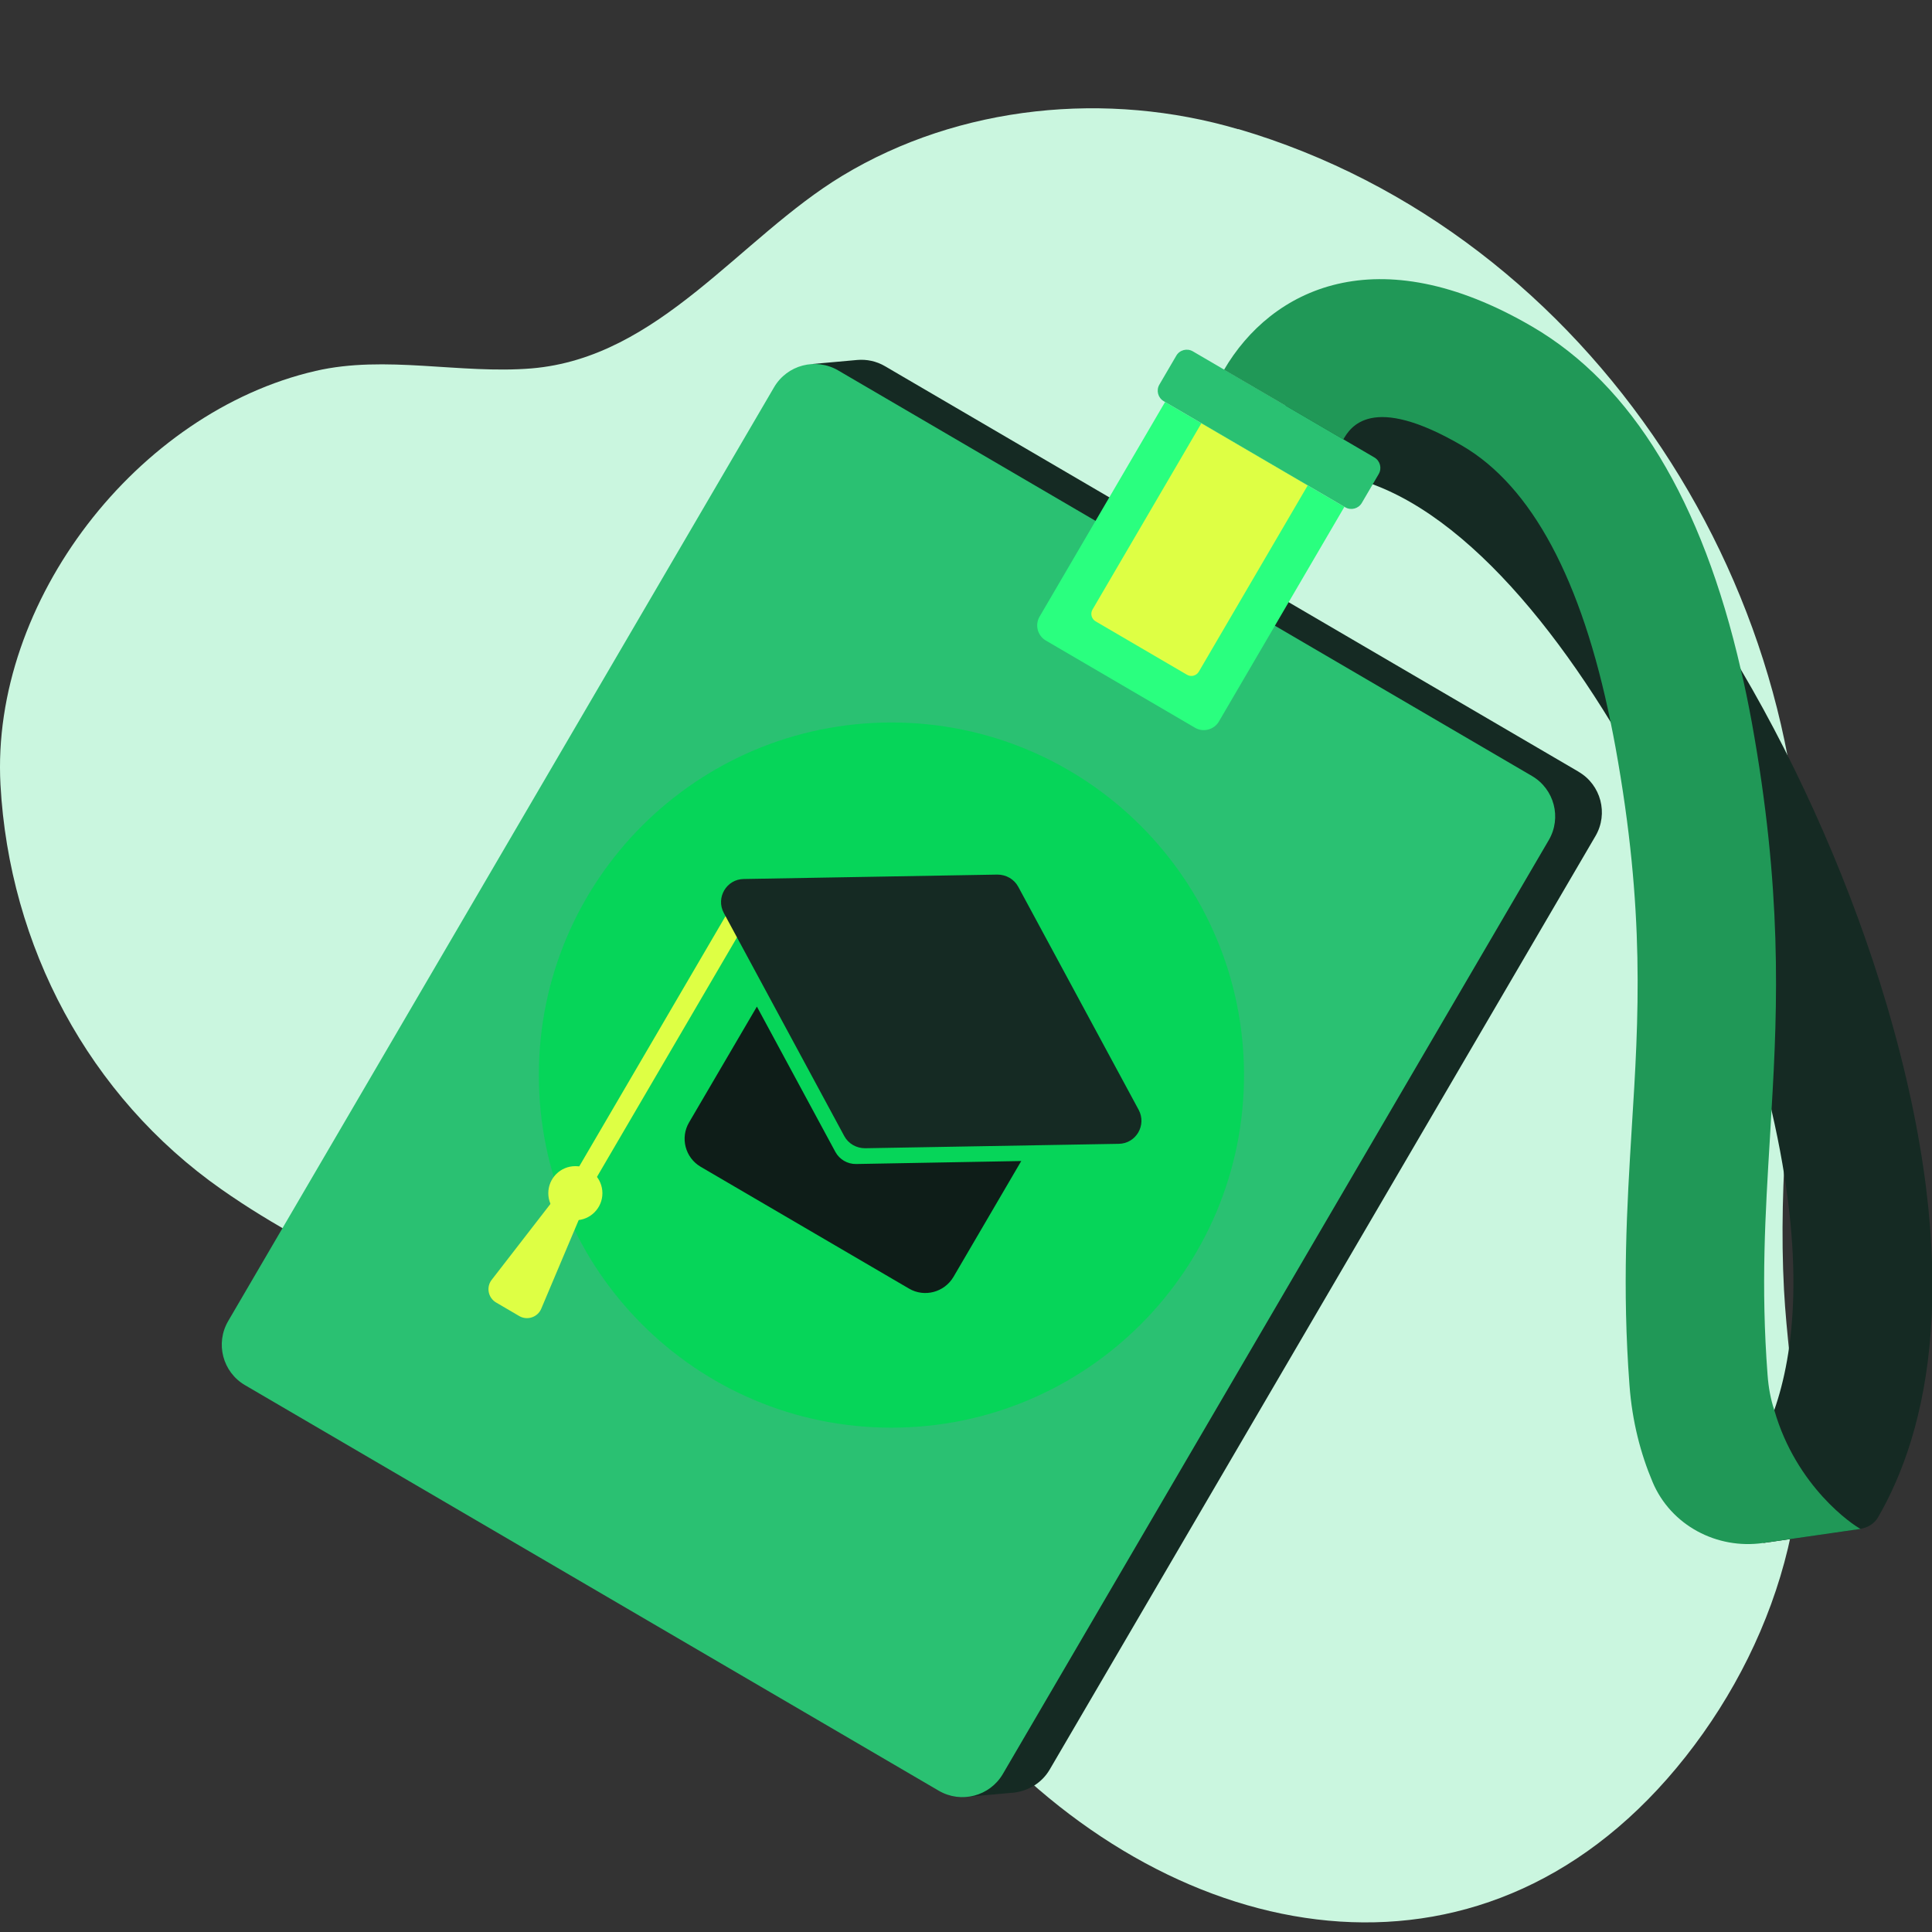 <svg width="98" height="98" viewBox="0 0 98 98" fill="none" xmlns="http://www.w3.org/2000/svg">
<rect x="0" y="0" width="98" height="98" fill="#333333" stroke="none"/>
<g clip-path="url(#clip0_3520_13220)">
<path d="M62.805 6.554C56.176 4.6 48.677 5.318 42.726 8.916C37.517 12.066 33.449 18.145 26.955 18.688C23.341 18.983 19.56 17.994 16.01 18.815C6.972 20.897 -0.479 30.494 0.024 39.803C0.471 47.988 4.499 55.606 11.232 60.329C16.497 64.022 22.488 66.176 28.247 68.896C37.852 73.443 43.117 80.998 50.201 88.408C60.411 99.098 75.6 101.651 85.5 89.11C87.941 86.015 89.776 82.378 90.693 78.533C91.77 73.994 90.741 69.989 90.493 65.434C90.19 59.778 90.884 54.242 91.291 48.61C92.591 30.406 80.817 11.851 62.813 6.546L62.805 6.554Z" fill="#CAF6DF"/>
<path d="M80.069 39.143L44.882 18.57C44.443 18.315 43.956 18.219 43.486 18.259L41.188 18.466L42.121 18.849C41.93 19.017 41.763 19.2 41.627 19.431L13.938 66.792C13.276 67.925 13.659 69.385 14.791 70.047L49.772 90.5L48.926 91.154L51.311 90.939C51.311 90.939 51.343 90.939 51.359 90.939L51.495 90.923H51.479C52.189 90.827 52.851 90.428 53.242 89.766L80.931 42.406C81.593 41.273 81.21 39.813 80.077 39.151L80.069 39.143Z" fill="#152A23"/>
<path d="M77.709 39.362L42.517 18.79C41.384 18.127 39.928 18.509 39.265 19.642L11.575 67.009C10.912 68.143 11.294 69.599 12.427 70.261L47.619 90.834C48.752 91.496 50.208 91.115 50.871 89.981L78.561 42.614C79.224 41.481 78.842 40.025 77.709 39.362Z" fill="#2AC172"/>
<path d="M45.217 72.418C55.094 72.418 63.102 64.411 63.102 54.533C63.102 44.656 55.094 36.648 45.217 36.648C35.339 36.648 27.332 44.656 27.332 54.533C27.332 64.411 35.339 72.418 45.217 72.418Z" fill="#06D559"/>
<path d="M53.48 56.017L51.804 58.889L43.42 59.041C42.982 59.041 42.575 58.809 42.367 58.426L38.387 51.056L40.07 48.176L53.488 56.017H53.48Z" fill="#06D559"/>
<path d="M51.803 58.892L48.364 64.771C47.902 65.553 46.889 65.824 46.107 65.362L35.545 59.187C34.755 58.725 34.492 57.712 34.955 56.93L38.393 51.059L42.373 58.429C42.581 58.812 42.988 59.052 43.426 59.044L51.81 58.892H51.803Z" fill="#0E1D18"/>
<path d="M37.793 46.848L36.891 46.32L29.213 59.453L30.115 59.981L37.793 46.848Z" fill="#DEFF44"/>
<path d="M56.746 58.02L43.879 58.244C43.44 58.244 43.033 58.012 42.826 57.629L36.715 46.31C36.3 45.536 36.851 44.595 37.728 44.587L50.595 44.363C51.034 44.363 51.441 44.595 51.648 44.977L57.759 56.297C58.174 57.071 57.623 58.012 56.746 58.02Z" fill="#152A23"/>
<path d="M26.336 66.755L25.164 66.069C24.757 65.829 24.653 65.287 24.94 64.92L28.378 60.477L29.639 61.211L27.453 66.388C27.27 66.818 26.743 66.994 26.336 66.755Z" fill="#DEFF44"/>
<path d="M29.185 61.897C29.942 61.897 30.557 61.282 30.557 60.524C30.557 59.767 29.942 59.152 29.185 59.152C28.427 59.152 27.812 59.767 27.812 60.524C27.812 61.282 28.427 61.897 29.185 61.897Z" fill="#DEFF44"/>
<path d="M94.368 77.556L89.454 78.266L87.675 75.314L87.628 75.346C87.867 75.163 89.095 74.086 89.997 71.533C91.01 68.645 91.608 63.859 89.861 56.321C89.606 55.244 89.311 54.111 88.96 52.922C87.46 47.849 84.907 41.866 81.725 36.665C77.186 29.222 71.37 23.367 65.611 24.029L65.204 20.559L64.797 17.073C71.665 16.275 78.566 20.256 84.764 28.576C85.992 30.219 87.189 32.046 88.322 33.992C91.361 39.146 93.978 45.137 95.693 50.936C99.769 64.729 97.751 72.674 95.262 76.966C95.078 77.285 94.743 77.492 94.376 77.548L94.368 77.556Z" fill="#152A23"/>
<path d="M59.09 20.387L68.194 25.709L61.829 36.597C61.584 37.017 61.038 37.16 60.618 36.915L53.049 32.49C52.629 32.245 52.486 31.699 52.732 31.279L59.097 20.391L59.09 20.387Z" fill="#2AFF7F"/>
<path d="M60.948 21.473L66.334 24.621L60.81 34.07C60.689 34.276 60.423 34.352 60.21 34.227L55.575 31.518C55.369 31.397 55.293 31.131 55.418 30.917L60.941 21.469L60.948 21.473Z" fill="#DEFF44"/>
<path d="M69.715 23.204L60.507 17.822C60.214 17.651 59.838 17.749 59.667 18.042L58.809 19.509C58.638 19.802 58.736 20.178 59.029 20.349L68.237 25.732C68.53 25.903 68.906 25.804 69.077 25.512L69.935 24.045C70.106 23.752 70.007 23.376 69.715 23.204Z" fill="#2AC172"/>
<path d="M94.358 77.556L89.444 78.266C87.09 78.609 84.753 77.372 83.828 75.178C83.222 73.743 82.791 72.107 82.655 70.264C82.28 65.255 82.528 61.202 82.767 57.278C83.126 51.59 83.453 46.213 81.945 37.901C81.865 37.486 81.793 37.071 81.706 36.672C80.23 29.397 77.693 24.675 74.183 22.617C69.533 19.896 68.488 21.699 68.137 22.29L62.09 18.756C64.475 14.679 69.836 11.959 77.725 16.57C82.791 19.529 86.341 25.385 88.311 34C88.518 34.862 88.694 35.747 88.861 36.649C90.385 45.072 90.186 50.88 89.859 56.328C89.835 56.791 89.803 57.262 89.779 57.716C89.547 61.569 89.316 65.215 89.659 69.738C89.707 70.392 89.819 70.99 90.002 71.533C91.119 75.418 93.983 77.356 94.382 77.556H94.358Z" fill="#209857"/>
</g>
<defs>
<clipPath id="clip0_3520_13220">
<rect width="98" height="97.505" fill="white"/>
</clipPath>
</defs>
</svg>
